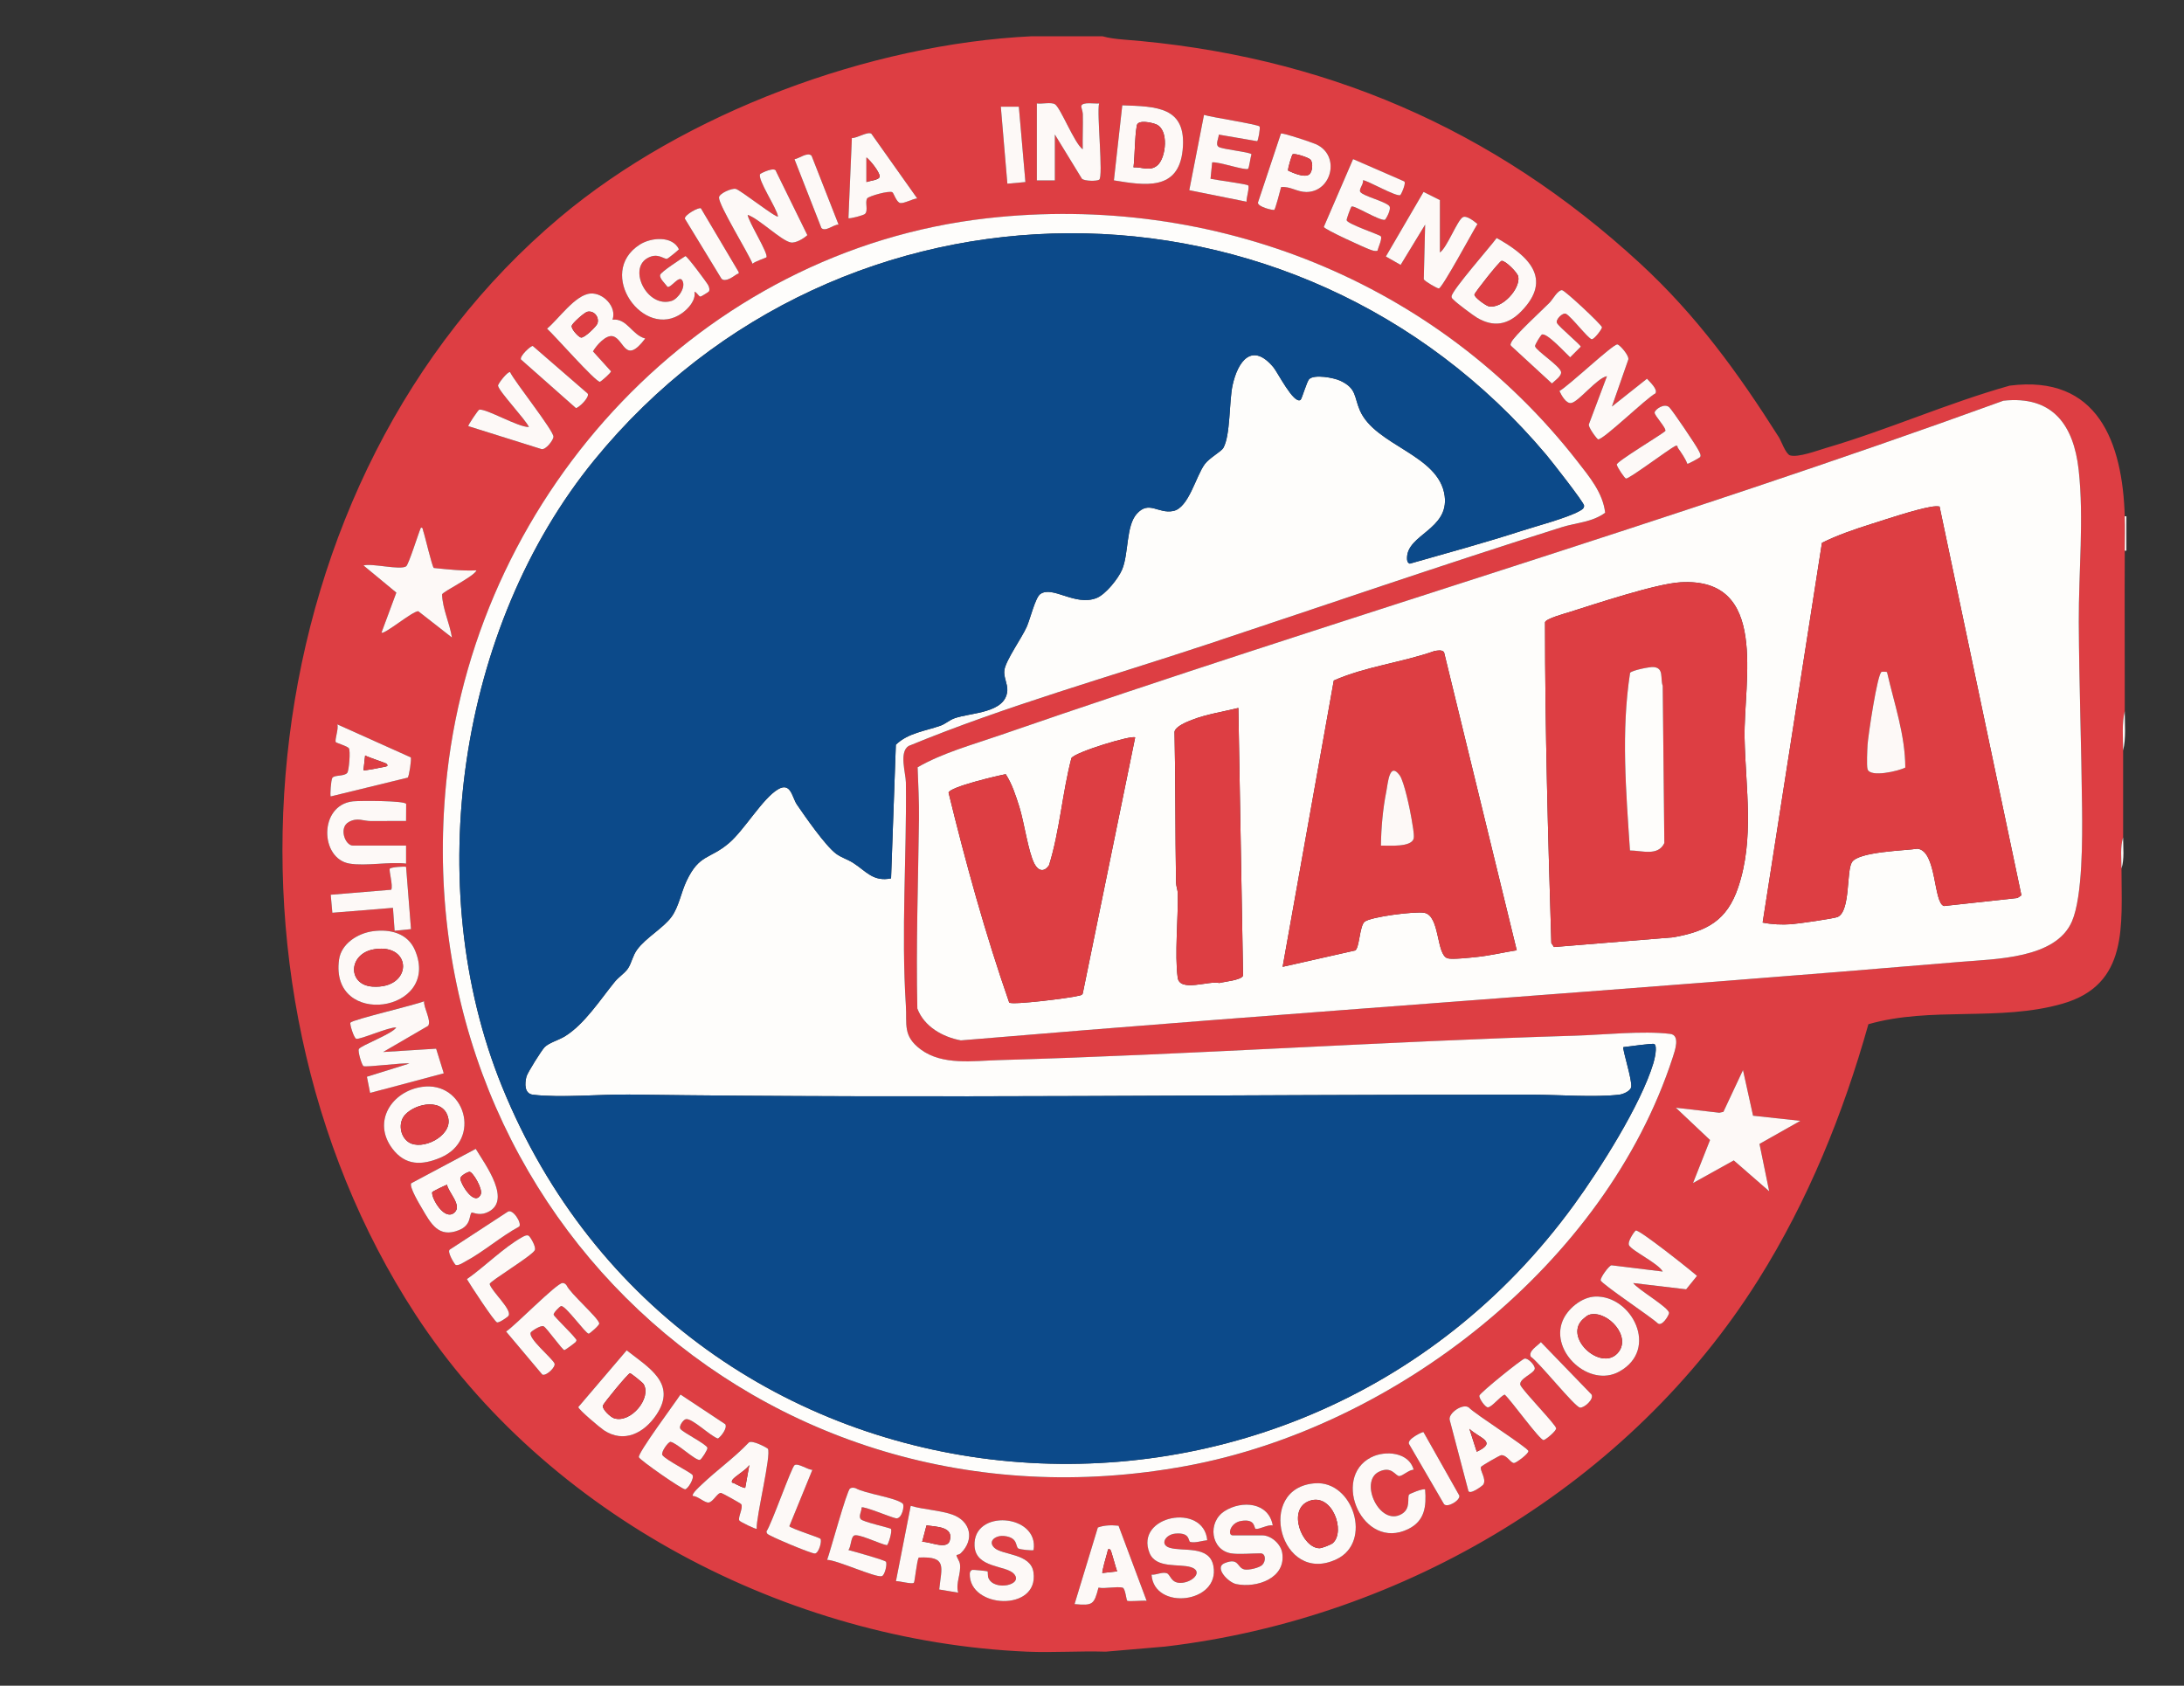 <?xml version="1.0" encoding="UTF-8"?><svg id="Layer_1" xmlns="http://www.w3.org/2000/svg" viewBox="0 0 186.563 144"><rect x="0" y="0" width="186.563" height="144" fill="#333333" stroke="none"/><g id="dTpBVO"><path d="M94.17,3.096c.494.149,1.23.239,1.751.279,17.036,1.307,31.644,7.588,44.156,19.104,4.838,4.453,8.405,9.386,11.884,14.878.19.3.582,1.428.947,1.542.676.211,2.345-.417,3.09-.636,5.273-1.545,10.372-3.83,15.674-5.319,7.544-.964,9.639,4.865,9.831,11.16.03.974.004,1.964,0,2.939-.021,4.557.004,9.129,0,13.716-.258,1.039-.139,2.273-.14,3.359-.002,2.47.003,4.947,0,7.418-.259.795-.139,1.81-.14,2.659-.006,4.842.646,9.913-5.039,11.546-5.395,1.55-11.216.216-16.581,1.753-2.152,7.653-5.154,15.066-9.393,21.818-10.923,17.4-30.205,28.936-50.669,31.345l-5.091.437c-2.231-.071-4.489.096-6.718,0-20.405-.88-41.066-11.641-52.262-28.843-18.662-28.673-14.13-71.426,12.372-93.691,10.64-8.939,26.454-14.804,40.309-15.463h6.018ZM88.571,8.834v6.578h1.54v-3.919l2.311,3.778c.234.211,1.282.215,1.477.08.364-.252-.223-5.699-.008-6.518-.327.051-1.433-.163-1.524.222-.023.097.126.462.131.683.021,1.003-.029,2.013-.008,3.015-.717-.508-1.886-3.549-2.376-3.851-.32-.197-1.139-.002-1.542-.068ZM95.152,15.409c2.643.432,5.519.92,5.873-2.587.377-3.733-2.251-3.719-5.157-3.827l-.716,6.414ZM87.032,9.113h-1.541s.56,6.58.56,6.58l1.541-.14-.56-6.439ZM107.595,10.803c-.158-.184-4.165-.796-4.747-.99l-1.257,6.435,4.895.984c-.04-.281.279-1.244.134-1.395-.113-.118-2.789-.466-3.213-.566l.14-1.4c.5-.084,2.829.717,3.067.551.087-.061.211-1.031.292-1.247-.142-.192-2.496-.418-2.804-.627-.307-.208.003-.735.012-1.048l3.271.561c.097-.018.292-1.163.21-1.258ZM78.354,16.95l-3.921-5.533c-.326-.206-1.225.395-1.663.369l-.293,6.845c.086.086,1.269-.239,1.401-.348.322-.266-.013-1.015.202-1.338.129-.194,1.874-.685,2.148-.525.121.071.343.857.673.921.312.061,1.082-.37,1.454-.393ZM109.435,15.983c.787-.08,1.362.423,2.159.42,2.163-.006,2.933-3.106.843-4.074-.327-.152-2.889-1.01-3.018-.919l-1.961,5.892c-.051.37,1.308.689,1.398.624.082-.059.516-1.671.578-1.943ZM71.633,19.186l-2.304-5.878c-.33-.358-1.062.231-1.462.296l2.297,5.871c.338.368,1.035-.3,1.469-.289ZM119.628,16.661c.052-.038.558-1.106.295-1.178l-4.34-1.891-2.502,5.794c.051.214,3.482,1.776,3.939,1.934.213.074.415.171.648.096.055-.269.428-1.029.281-1.233-.094-.132-2.821-1.034-2.915-1.364-.027-.095.36-1.131.41-1.168.21-.157,2.35,1.213,2.851,1.131.065-.011.617-.947.368-1.199-.397-.402-2.235-.835-2.463-1.188-.152-.235.307-.675.223-.983.148-.139,2.904,1.468,3.204,1.25ZM65.469,21.979c.207-.29-1.537-3.041-1.602-3.625.966.32,2.854,2.191,3.674,2.355.421.084,1.109-.327,1.426-.623l-2.665-5.428c-.056-.488-1.325.146-1.366.21-.276.433,1.452,2.956,1.521,3.622-.138.165-3.201-2.254-3.604-2.355-.331-.082-1.428.385-1.434.739-.012.684,2.499,4.725,2.867,5.66.155-.189,1.145-.503,1.183-.556ZM123.001,17.091l-1.397-.699-3.219,5.517,1.261.72,2.094-3.439-.116,4.666c.049.148,1.169.811,1.293.782.312-.075,2.889-4.866,3.293-5.505-.282-.231-.925-.755-1.249-.582-.468.251-1.349,2.598-1.959,3.017v-4.479ZM59.874,17.797c-.177-.124-1.406.558-1.374.88l3.129,5.134c.328.325.978-.161,1.298-.38.095-.066.244-.005.154-.224l-3.208-5.41ZM137.118,43.803c-.193-1.701-1.343-3.069-2.367-4.382-11.965-15.359-31.039-22.963-50.431-20.772-24.415,2.758-43.389,23.247-46.116,47.375-4.149,36.707,26.7,65.935,63.129,59.21,17.916-3.307,35.824-17.307,41.547-34.869.195-.598.676-1.934-.208-2.041-2.356-.286-5.7.081-8.118.153-16.414.489-32.835,1.621-49.276,2.088-2.118.06-4.775.471-6.63-.916-1.552-1.16-1.16-2.121-1.266-3.772-.407-6.329.079-12.711.003-19.033-.01-.796-.6-2.59.231-3.114,8.338-3.438,17.036-5.863,25.585-8.704,10.072-3.347,20.075-6.792,30.188-9.979,1.277-.403,2.597-.417,3.73-1.24ZM127.849,20.332c-.529.723-3.8,4.446-3.85,4.971-.018.185.09.221.188.326.246.263,1.644,1.312,1.987,1.514,1.398.825,2.622.624,3.759-.529,2.784-2.824.562-4.812-2.084-6.282ZM60.553,24.904c.096-.165.026-.367-.049-.529-.094-.203-1.793-2.487-1.952-2.5-.353.226-2.09,1.342-2.159,1.609-.079.305.447.758.628,1.022.328.077.972-1.004,1.254-.562.362.57-.344,1.585-.906,1.761-2.055.643-3.72-2.669-2.097-3.635.909-.541,1.424.094,1.717.037.066-.013.972-.737,1.006-.818-.565-1.176-2.386-1.007-3.341-.397-3.796,2.423.337,8.213,3.616,5.855.532-.382,1.191-1.108,1.052-1.819.2.025.343.384.508.411.054.009.702-.399.723-.435ZM131.696,28.587c.405-.236,2.063,1.607,2.431,1.937l.907-.907c0-.158-1.857-1.684-2.035-2.031-.143-.278.496-.922.777-.777.443.229,1.884,2.113,2.189,2.168.213.038.903-.894.882-1.021-.04-.23-3.186-3.173-3.419-3.173-.369,0-.789.795-1.046,1.058-.584.599-3.122,2.914-3.298,3.433-.033.097-.095.166-.004.27l3.49,3.212c.249-.245.87-.645.774-1.012-.132-.506-2.113-1.787-2.209-2.156-.042-.161.512-.972.562-1.002ZM52.323,27.307c.38-1.095-.8-2.309-1.873-2.233-1.314.093-2.742,2.2-3.723,3.003.577.497,4.173,4.603,4.527,4.539.064-.012.936-.749.937-.898l-1.538-1.701c.274-.494,1.114-1.454,1.708-1.29.976.27,1.027,2.48,2.757.19-1.16-.316-1.542-1.742-2.796-1.61ZM137.697,34.726l1.396-3.999c.109-.337-.72-1.268-.928-1.304-.358-.062-4.244,3.619-4.952,3.977.16.359.576,1.116,1.019,1.026.652-.133,2.188-2.134,3.041-2.29l-1.533,4.078c-.151.215.696,1.315.775,1.321.466.035,4.132-3.54,4.896-3.926.229-.354-.482-.985-.72-1.256l-2.993,2.374ZM50.204,33.624l-4.688-4.066c-.181-.031-1.134.86-1.015,1.151l4.692,4.148c.193.034,1.198-.908,1.012-1.232ZM40.007,36.404l6.244,1.959c.381.09,1.02-.778,1.028-1.048.016-.534-3.3-4.679-3.709-5.529-.229-.055-1.048,1.015-1.026,1.163.073.493,2.318,2.846,2.638,3.527-.894.038-3.63-1.58-4.244-1.481-.083.013-.99,1.346-.931,1.409ZM78.384,65.544c.051,1.462.136,2.918.117,4.387-.069,5.386-.259,10.815-.139,16.221.577,1.546,2.163,2.437,3.718,2.723,28.435-2.399,56.935-4.3,85.355-6.706,3.061-.259,8.177-.265,9.557-3.459.924-2.138.89-7.21.865-9.62-.054-5.304-.255-10.66-.28-15.955-.02-4.238.452-8.847-.012-13.004-.428-3.836-2.23-6.353-6.427-5.902-28.32,10.288-57.282,18.74-85.754,28.59-2.344.811-4.863,1.496-7,2.725ZM145.235,39.044c.105-.178-.065-.422-.145-.587-.199-.413-2.223-3.412-2.493-3.664-.417-.39-1.205.168-1.252.44-.044.252,1.049,1.355.908,1.594-.472.394-4.169,2.607-4.142,2.857.023.217.666,1.169.785,1.197.245.058,3.654-2.503,4.207-2.781.264-.084.159.061.229.161.29.415.63.889.806,1.362.054.038,1.067-.526,1.099-.579ZM40.706,48.723c-1.225.057-2.431-.081-3.647-.203-.152-.107-.741-2.692-.905-3.156-.047-.134-.016-.321-.205-.28-.206.463-1.039,3.147-1.256,3.294-.515.348-2.896-.281-3.644-.074l2.807,2.32-1.267,3.416c.215.214,2.65-1.84,3.141-1.826l2.875,2.246c-.194-1.242-.797-2.418-.843-3.68.06-.246,2.727-1.523,2.944-2.057ZM35.087,64.697l-6.276-2.819c.144.342-.244,1.336-.125,1.522.038.06.942.329,1.106.505.17.183.019,1.936-.128,2.115-.266.323-1.109.159-1.278.434-.115.188-.206,1.5-.135,1.581l6.58-1.606c.114-.097.34-1.597.256-1.732ZM29.86,73.774c1.393.231,3.369-.171,4.828,0v-1.54h-4.549c-.659,0-1.227-1.532-.339-2.018.737-.403,1.213-.078,1.872-.075,1.005.005,2.012-.016,3.015-.005l.008-1.454c-.081-.3-4.022-.287-4.557-.226-2.918.329-2.818,4.898-.279,5.319ZM34.689,74.053c-.062-.062-1.297.018-1.389.153-.099.144.294,1.454.121,1.8l-5.17.428.139,1.539,5.178-.42.142,1.959,1.4-.141-.42-5.318ZM31.855,79.548c-1.283.174-2.703,1.055-2.893,2.425-.82,5.906,8.728,4.539,6.496-.782-.619-1.476-2.128-1.843-3.603-1.643ZM36.227,85.529c-.747.32-6.1,1.563-6.292,1.828-.082.113.297,1.33.496,1.38.339.085,2.801-1.02,3.417-.967-.347.56-3.007,1.525-3.195,1.843-.107.182.242,1.352.391,1.457.181.128,3.383-.306,3.923-.221l-3.627,1.13.275,1.382,6.293-1.675-.653-2.104-4.526.284,3.849-2.239c.287-.469-.399-1.527-.352-2.099ZM149.751,95.309l-.86-3.899-1.675,3.572-.345.073-3.715-.426,2.92,2.757-1.453,3.676,3.481-1.934,3.027,2.637-.829-4.045,3.489-1.971-4.04-.439ZM36.054,92.845c-2.589.371-4.274,2.967-2.543,5.269,1.109,1.474,2.525,1.453,4.114.78,3.593-1.522,2.081-6.573-1.571-6.049ZM40.288,103.583c.043-.045.591.27,1.219.031,2.393-.908-.107-4.191-.868-5.475l-5.513,2.943c-.19.301.728,1.818.938,2.176.736,1.253,1.396,2.526,3.136,1.828,1.079-.433.852-1.257,1.088-1.504ZM38.907,108.045c.213.126.66-.183.862-.29,1.531-.815,3.033-2.142,4.588-2.974.245-.294-.556-1.561-.985-1.266l-4.916,3.21c-.348.14.388,1.283.452,1.321ZM139.515,109.604l4.521.536.928-1.148c-.581-.514-4.885-3.933-5.227-3.879-.072.011-.753.943-.579,1.269.253.473,2.508,1.547,2.877,2.239l-4.381-.536c-.24.055-.963,1.068-.92,1.289.059.299,4.339,3.147,4.875,3.671.354.302.943-.654.965-.877.044-.445-2.709-2.034-3.059-2.564ZM45.162,105.564c-.175-.101-.431.052-.587.14-1.558.875-3.195,2.524-4.691,3.567.265.463,2.36,3.666,2.583,3.701.189.029.897-.452.974-.571.332-.518-1.471-2.101-1.612-2.717.065-.275,3.58-2.374,3.854-2.88.147-.272-.391-1.163-.52-1.238ZM45.343,113.819c.056-.095.86-.649,1.103-.515.269.147,1.568,1.99,1.762,2.031.061.013.937-.641.97-.691.138-.209.031-.213-.07-.358-.233-.335-1.791-1.842-1.814-1.974-.028-.162.526-.72.639-.74.378-.067,2.093,2.365,2.36,2.363.064,0,.929-.72.899-.884-.092-.493-2.479-2.549-2.785-3.241-.085-.12-.194-.211-.35-.21-.512.005-4.074,3.673-4.825,4.146l3.091,3.675c.306.176,1.199-.658,1.04-.959-.268-.509-2.301-2.159-2.019-2.642ZM136.263,110.759c-1.154.043-2.376,1.05-2.794,2.104-1.044,2.632,2.308,5.72,4.861,4.301,3.438-1.91,1.054-6.521-2.067-6.405ZM131.627,114.651c-.292.325-1.088.76-.864,1.247.721.482,3.762,4.305,4.211,4.349.349.034,1.214-.713.977-1.124l-4.324-4.471ZM53.531,115.351l-4.129,4.844c-.029.185,1.86,1.77,2.174,1.979,1.719,1.143,3.445.253,4.501-1.329,1.786-2.676-.705-4.039-2.547-5.495ZM130.24,116.058c-.247.037-3.805,2.917-3.866,3.159-.057.225.502,1.025.731,1.007.348-.028,1.031-.929,1.425-1.091.495.411,3.019,3.936,3.332,3.887.182-.029,1.107-.787,1.066-1.013-.063-.351-2.728-3.069-3.055-3.685-.147-.553,1.158-.968,1.23-1.392.045-.265-.537-.921-.863-.871ZM61.955,121.662l-3.826-2.534c-.423.66-3.648,4.986-3.554,5.354.06.233,3.722,2.787,3.959,2.745.235-.042.794-.935.623-1.226-.122-.208-2.314-1.296-2.573-1.703-.148-.232.508-1.154.701-1.125.537.081,2.15,1.644,2.508,1.537.141-.042.674-.883.639-1.027-.078-.32-2.12-1.321-2.309-1.623-.148-.237.244-.769.456-.823.525-.135,2.128,1.475,2.755,1.652.287-.201.818-.894.623-1.226ZM126.518,125.299c.051-.086,1.607-.992,1.731-.993.498-.002.8.698,1.096.671.189-.017,1.266-.815,1.214-1.028-.076-.306-4.561-3.147-5.098-3.722-.504-.359-1.736.468-1.628,1.055l1.578,5.993c.025.556,1.237-.356,1.3-.46.299-.489-.353-1.245-.193-1.517ZM121.598,122.339c-.074-.052-1.439.604-1.237,1.015l2.991,5.141c.297.338,1.407-.34,1.307-.735l-3.062-5.421ZM65.595,123.76c-.048-.076-1.429-.828-1.653-.511-1.229,1.293-2.712,2.335-3.995,3.564-.162.155-.895.804-.766.981.422.001.977.567,1.333.559.393-.009.768-.87,1.09-.819.097.015,1.662.879,1.714.962.193.306-.315,1.148-.158,1.4.068.109,1.412.767,1.478.699-.058-.988,1.266-6.348.957-6.836ZM120.761,125.555c-.39-1.501-2.422-1.688-3.647-1.056-3.425,1.765-.68,8.021,3.183,6.122,1.42-.698,1.559-1.934,1.444-3.384-.207-.103-1.336.374-1.377.442-.171.282.183,1.194-.644,1.666-1.872,1.067-3.63-2.776-1.935-3.614,1.121-.554,1.424.395,1.762.365.303-.026.821-.551,1.216-.54ZM69.397,125.559c-.393.007-1.211-.598-1.522-.404-.261.163-1.953,5.011-2.398,5.656-.01.08.023.14.063.205.118.187,3.765,1.715,4.068,1.693.347-.025.624-1.088.474-1.262-.094-.108-2.627-.91-2.654-1.075l1.968-4.814ZM112.338,126.709c-5.157.369-2.973,8.794,1.85,6.481,3.07-1.473,1.409-6.714-1.85-6.481ZM73.598,128.777c.162-.145,2.501.845,2.934.925.512.095.779-1.115.566-1.274-.71-.532-3.131-.806-4.027-1.305-.154-.038-.319-.063-.46.034-.282.195-1.679,5.344-1.954,6.097.825.004,4.156,1.546,4.671,1.391.262-.079.475-1.04.351-1.233-.091-.141-2.786-.891-3.202-.998.237-.298.202-1.144.508-1.248.415-.141,2.224.745,2.77.834.121.003.493-1.225.349-1.393-.089-.103-2.412-.59-2.588-.844-.185-.268.101-.689.082-.985ZM105.156,132.695c.646.107,1.799,0,2.519,0,.462,0,.467.672.149.989-.251.249-1.158.46-1.515.387-.659-.134-.44-1.058-1.712-.535-.896.368.315,1.644,1.01,1.786,1.755.357,4.264-.503,3.924-2.663-.123-.779-.955-1.504-1.717-1.504h-2.519c-.452,0-.235-1.071.735-1.23,1.266-.207,1.057.649,1.24.68.314.053,1.041-.391,1.454-.291-.356-1.995-2.637-2.167-4.106-1.236-1.509.956-1.181,3.331.537,3.616ZM81.714,132.838c.011-.015.232-.03.346-.139,1.214-1.169.871-2.771-.735-3.324-1.065-.367-2.425-.415-3.529-.739l-1.261,6.438c.3-.026,1.371.287,1.533.133.079-.076.242-1.857.412-2.152,2.479-.125,1.939.829,1.752,2.729l1.621.27c-.238-.823.265-1.609.149-2.456-.034-.251-.347-.675-.287-.759ZM103.127,131.574c-.305-3.252-6.215-2.105-4.933,1.085.549,1.366,2.531.898,3.541,1.218,1.103.349.125,1.349-.921,1.34-.801-.006-.834-.718-1.14-.823-.402-.139-.891.159-1.306.121.205,3.105,5.878,2.453,5.285-.738-.335-1.806-2.617-1.202-3.752-1.565-.859-.275-.329-1.13.496-1.203,1.324-.117,1.069.659,1.282.713.426.108,1.013-.11,1.448-.148ZM88.292,132.416c.494-3.088-5.213-3.563-5.044-.356.101,1.916,2.683,1.632,3.365,2.383.865.952-1.696,1.509-2.177.354-.067-.16-.041-.531-.068-.558-.047-.046-1.244-.152-1.307-.135-.146.04-.216.178-.22.325-.077,3.001,5.927,3.28,5.443-.116-.234-1.642-2.684-1.447-3.354-2.105-.584-.573.147-1.074.845-.998,1.232.135.938.896,1.216,1.068.158.098,1.237.201,1.302.136ZM95.55,130.335c-.591-.058-1.207-.053-1.769.152l-1.99,6.546c1.558.136,1.664.047,2.044-1.407.588.111,1.539-.123,2.062.002.23.055.318,1.053.386,1.112.118.102,1.369-.043,1.666.014l-2.399-6.418Z" style="fill:#dd3e43;"/><path d="M181.642,47.042h-.14c.004-.975.03-1.965,0-2.939h.14v2.939Z" style="fill:#fdf9f7;"/><path d="M78.384,65.544c2.138-1.23,4.656-1.914,7-2.725,28.472-9.85,57.434-18.301,85.754-28.59,4.197-.45,6,2.066,6.427,5.902.463,4.158-.008,8.766.012,13.004.025,5.295.226,10.651.28,15.955.025,2.41.059,7.482-.865,9.62-1.38,3.193-6.497,3.2-9.557,3.459-28.42,2.406-56.92,4.306-85.355,6.706-1.555-.286-3.141-1.177-3.718-2.723-.12-5.406.07-10.835.139-16.221.019-1.47-.066-2.925-.117-4.387ZM165.682,43.269c-.243-.032-.489-.014-.731.028-1.387.242-3.694,1.02-5.109,1.468-1.432.453-2.859.938-4.205,1.604l-5.066,32.442c.79.16,1.638.196,2.448.139.533-.038,3.702-.483,3.987-.631,1.082-.561.703-3.94,1.2-4.679.604-.898,4.533-.97,5.593-1.139,1.662.194,1.342,4.635,2.26,4.896l6.276-.685.339-.23-6.992-33.213ZM143.546,49.743c-2.092.123-7.252,1.843-9.488,2.547-.407.128-1.971.549-2.077.862-.004,9.137.259,18.275.538,27.408l.227.34,10.197-.831c2.868-.515,4.577-1.426,5.535-4.262,1.402-4.148.637-8.476.549-12.735-.101-4.889,2.121-13.775-5.481-13.329ZM129.564,81.178l-6.21-25.462c-.174-.234-.563-.14-.809-.104-2.828.996-5.854,1.311-8.609,2.519l-4.37,24.459,6.195-1.397c.37-.198.373-2.089.804-2.449.525-.439,4.362-.909,5.103-.769,1.357.257,1.005,3.589,1.989,3.888.384.117,1.977-.061,2.492-.114,1.141-.117,2.284-.397,3.415-.572ZM105.785,60.478c-1.283.317-2.726.535-3.955,1.013-.431.167-1.411.555-1.5,1.019.096,4.291.053,8.587.131,12.879.006.331.146.637.152.968.033,2.136-.277,5.158-.012,7.15.17,1.28,2.657.244,3.557.465.408-.109,1.897-.243,2.028-.631l-.402-22.863ZM96.968,62.998c-.24-.235-5.109,1.241-5.444,1.762-.786,3.009-.992,6.194-1.91,9.146-.415.633-.929.51-1.256-.129-.539-1.056-.868-3.548-1.289-4.869-.305-.956-.608-1.923-1.156-2.773-.716.134-4.746,1.077-4.884,1.572,1.474,6.052,3.138,12.064,5.183,17.943.337.216,5.192-.393,5.895-.581.147-.039.32-.036.385-.202l4.477-21.869Z" style="fill:#fefdfb;"/><path d="M137.118,43.803c-1.133.823-2.453.838-3.73,1.24-10.113,3.187-20.116,6.632-30.188,9.979-8.549,2.841-17.246,5.266-25.585,8.704-.831.524-.241,2.318-.231,3.114.076,6.322-.41,12.704-.003,19.033.106,1.652-.285,2.612,1.266,3.772,1.855,1.387,4.512.976,6.63.916,16.441-.467,32.862-1.599,49.276-2.088,2.418-.072,5.763-.439,8.118-.153.885.107.403,1.443.208,2.041-5.723,17.563-23.63,31.562-41.547,34.869-36.429,6.725-67.277-22.503-63.129-59.21,2.727-24.128,21.7-44.617,46.116-47.375,19.392-2.191,38.466,5.413,50.431,20.772,1.023,1.314,2.174,2.681,2.367,4.382ZM111.839,32.383c.445-.423,2.097-.121,2.656.142,1.405.66,1.163,1.364,1.668,2.53,1.314,3.036,6.78,3.774,7.244,7.31.377,2.871-3.219,3.287-3.215,5.312,0,.207.016.383.236.475,3.17-.907,6.365-1.772,9.502-2.787,1.298-.42,3.932-1.112,5.003-1.714.183-.103.387-.208.384-.455-.003-.272-2.808-3.843-3.224-4.337-21.325-25.347-60.298-25.28-81.307.42-11.679,14.286-14.845,36.446-7.907,53.525,15.638,38.492,67.395,43.351,91.571,10.126,2.227-3.06,5.712-8.546,6.786-12.109.096-.32.369-1.448.08-1.634-.136-.088-2.254.231-2.641.264-.116.13.774,2.832.666,3.412-.065.348-.688.611-1.012.649-2.09.248-5.212.005-7.427.003-25.63-.025-51.452.338-77.104-.012-2.516-.034-5.893.297-8.271.014-.742-.088-.712-.945-.555-1.552.086-.33,1.292-2.246,1.549-2.509.364-.373,1.225-.614,1.732-.927,1.683-1.038,3.023-3.142,4.278-4.679.307-.376.866-.741,1.116-1.124.308-.471.398-1.086.776-1.603.749-1.023,2.234-1.837,2.939-2.8.618-.844.822-2.094,1.28-3.059,1.106-2.332,1.965-1.828,3.621-3.237,1.337-1.138,2.879-3.829,4.209-4.607,1.089-.637,1.191.71,1.603,1.311.712,1.038,2.434,3.524,3.353,4.204.438.324.996.485,1.458.781,1.087.696,1.698,1.635,3.231,1.319l.409-11.417c1.041-1.012,2.522-1.165,3.827-1.631.409-.146.728-.463,1.189-.63,1.365-.495,4.368-.407,4.505-2.364.04-.571-.346-1.171-.248-1.766.144-.868,1.483-2.722,1.913-3.696.287-.651.727-2.476,1.143-2.776,1.058-.766,2.964,1.055,4.811.333.777-.304,1.863-1.661,2.187-2.432.576-1.37.323-3.725,1.254-4.764,1.054-1.175,1.822.025,3.119-.241,1.332-.274,1.927-2.995,2.7-4.016.395-.522,1.406-1.07,1.573-1.366.62-1.094.485-3.97.792-5.366.455-2.072,1.676-3.701,3.492-1.523.361.433,1.736,3.179,2.314,2.781.113-.078.532-1.578.742-1.777Z" style="fill:#fefdfb;"/><path d="M36.227,85.529c-.047.572.639,1.63.352,2.099l-3.849,2.239,4.526-.284.653,2.104-6.293,1.675-.275-1.382,3.627-1.13c-.54-.086-3.742.349-3.923.221-.148-.105-.498-1.275-.391-1.457.188-.318,2.848-1.284,3.195-1.843-.616-.053-3.079,1.052-3.417.967-.199-.05-.578-1.267-.496-1.38.192-.265,5.545-1.508,6.292-1.828Z" style="fill:#fdf9f7;"/><path d="M40.706,48.723c-.216.534-2.884,1.811-2.944,2.057.046,1.261.649,2.438.843,3.68l-2.875-2.246c-.491-.015-2.926,2.04-3.141,1.826l1.267-3.416-2.807-2.32c.748-.207,3.13.422,3.644.074.217-.146,1.05-2.83,1.256-3.294.188-.041.157.146.205.28.163.464.753,3.049.905,3.156,1.216.122,2.422.26,3.647.203Z" style="fill:#fdf9f7;"/><path d="M40.288,103.583c-.236.246-.009,1.071-1.088,1.504-1.74.698-2.4-.575-3.136-1.828-.21-.358-1.128-1.875-.938-2.176l5.513-2.943c.761,1.284,3.261,4.567.868,5.475-.628.238-1.176-.076-1.219-.031ZM40.103,100.103c-.185.017-.801.354-.779.586.047.507,1.217,2.394,1.737,1.354.223-.445-.687-1.965-.958-1.941ZM38.185,101.205c-.179.064-1.257.573-1.268.643-.083.498,1.083,2.55,1.936,1.702.612-.608-.562-1.707-.668-2.345Z" style="fill:#fdf9f7;"/><path d="M88.571,8.834c.403.066,1.222-.129,1.542.068.49.302,1.659,3.343,2.376,3.851-.02-1.002.03-2.012.008-3.015-.005-.221-.153-.586-.131-.683.091-.385,1.197-.171,1.524-.222-.215.819.372,6.266.008,6.518-.195.135-1.243.131-1.477-.08l-2.311-3.778v3.919h-1.54v-6.578Z" style="fill:#fdf9f7;"/><path d="M65.469,21.979c-.038.053-1.028.367-1.183.556-.369-.935-2.879-4.976-2.867-5.66.006-.354,1.103-.821,1.434-.739.403.1,3.466,2.52,3.604,2.355-.068-.665-1.797-3.189-1.521-3.622.041-.064,1.311-.698,1.366-.21l2.665,5.428c-.317.296-1.004.707-1.426.623-.82-.164-2.708-2.035-3.674-2.355.064.584,1.808,3.335,1.602,3.625Z" style="fill:#fdf9f7;"/><path d="M60.553,24.904c-.021.036-.67.444-.723.435-.164-.027-.307-.386-.508-.411.139.711-.52,1.437-1.052,1.819-3.279,2.358-7.411-3.432-3.616-5.855.955-.609,2.776-.779,3.341.397-.034.081-.939.805-1.006.818-.293.057-.808-.578-1.717-.037-1.623.966.041,4.278,2.097,3.635.562-.176,1.268-1.192.906-1.761-.281-.443-.926.639-1.254.562-.181-.264-.707-.717-.628-1.022.069-.266,1.806-1.382,2.159-1.609.158.013,1.857,2.296,1.952,2.5.075.162.145.364.049.529Z" style="fill:#fdf9f7;"/><path d="M123.001,17.091v4.479c.61-.419,1.491-2.767,1.959-3.017.324-.174.967.351,1.249.582-.403.639-2.981,5.43-3.293,5.505-.124.03-1.244-.634-1.293-.782l.116-4.666-2.094,3.439-1.261-.72,3.219-5.517,1.397.699Z" style="fill:#fdf9f7;"/><path d="M139.515,109.604c.35.53,3.103,2.119,3.059,2.564-.022.224-.611,1.18-.965.877-.536-.524-4.817-3.372-4.875-3.671-.043-.221.68-1.234.92-1.289l4.381.536c-.369-.692-2.623-1.766-2.877-2.239-.174-.326.507-1.257.579-1.269.342-.055,4.646,3.364,5.227,3.879l-.928,1.148-4.521-.536Z" style="fill:#fdf9f7;"/><path d="M137.697,34.726l2.993-2.374c.238.272.949.903.72,1.256-.763.386-4.43,3.961-4.896,3.926-.079-.006-.925-1.106-.775-1.321l1.533-4.078c-.853.156-2.388,2.157-3.041,2.29-.443.09-.859-.667-1.019-1.026.708-.358,4.594-4.039,4.952-3.977.208.036,1.036.967.928,1.304l-1.396,3.999Z" style="fill:#fdf9f7;"/><path d="M81.714,132.838c-.06.084.253.508.287.759.116.847-.387,1.634-.149,2.456l-1.621-.27c.187-1.9.727-2.854-1.752-2.729-.169.295-.332,2.076-.412,2.152-.162.154-1.233-.159-1.533-.133l1.261-6.438c1.104.324,2.465.373,3.529.739,1.606.553,1.949,2.155.735,3.324-.113.109-.335.124-.346.139ZM78.774,131.715c.594-.06,2.108.716,2.353-.098.366-1.216-1.165-1.188-1.981-1.311l-.372,1.409Z" style="fill:#fdf9f7;"/><path d="M52.323,27.307c1.254-.132,1.636,1.294,2.796,1.61-1.73,2.29-1.781.08-2.757-.19-.594-.164-1.434.796-1.708,1.29l1.538,1.701c0,.149-.873.887-.937.898-.354.064-3.951-4.042-4.527-4.539.98-.803,2.409-2.911,3.723-3.003,1.073-.076,2.253,1.138,1.873,2.233ZM50.187,26.629c-.264.052-1.291.979-1.348,1.197-.071.271.567.95.783,1.007.285.075,1.347-.971,1.417-1.205.167-.558-.298-1.108-.852-.999Z" style="fill:#fdf9f7;"/><path d="M53.531,115.351c1.842,1.456,4.333,2.819,2.547,5.495-1.056,1.582-2.782,2.472-4.501,1.329-.315-.209-2.203-1.793-2.174-1.979l4.129-4.844ZM53.812,117.31c-.177.03-2.266,2.579-2.308,2.753-.081.332.657.997.951,1.092,1.44.463,3.248-1.764,2.512-2.932-.069-.109-1.069-.928-1.155-.914Z" style="fill:#fdf9f7;"/><path d="M127.849,20.332c2.646,1.469,4.868,3.457,2.084,6.282-1.137,1.153-2.361,1.354-3.759.529-.343-.202-1.741-1.251-1.987-1.514-.099-.105-.206-.141-.188-.326.05-.525,3.321-4.247,3.85-4.971ZM128.269,22.285c-.182.03-2.285,2.692-2.318,2.874-.042.229.974.95,1.209,1.003,1.144.257,2.724-1.497,2.537-2.529-.064-.352-1.125-1.397-1.428-1.348Z" style="fill:#fdf9f7;"/><path d="M95.152,15.409l.716-6.414c2.906.108,5.534.094,5.157,3.827-.355,3.507-3.23,3.019-5.873,2.587ZM98.885,14.109c.717-.637.993-3.037-.132-3.49-.391-.157-1.553-.416-1.644.105-.19,1.092-.152,2.445-.281,3.569.732-.042,1.422.38,2.057-.184Z" style="fill:#fdf9f7;"/><path d="M136.263,110.759c3.122-.115,5.505,4.495,2.067,6.405-2.553,1.419-5.905-1.669-4.861-4.301.418-1.054,1.64-2.061,2.794-2.104ZM135.836,112.291c-.221.05-.357.182-.523.317-1.894,1.547,1.397,4.575,2.857,2.997,1.276-1.378-.825-3.656-2.334-3.314Z" style="fill:#fdf9f7;"/><path d="M36.054,92.845c3.652-.524,5.164,4.528,1.571,6.049-1.59.673-3.006.694-4.114-.78-1.731-2.302-.046-4.898,2.543-5.269ZM34.598,95.236c-.596.654-.438,1.836.299,2.33,1.15.77,3.684-.508,3.404-1.994-.34-1.799-2.766-1.364-3.703-.336Z" style="fill:#fdf9f7;"/><path d="M112.338,126.709c3.259-.233,4.92,5.008,1.85,6.481-4.823,2.314-7.007-6.112-1.85-6.481ZM113.861,131.812c1.097-.996-.049-4.287-1.994-3.602-1.974.696-.626,4.043.847,4.046.211,0,.992-.303,1.147-.444Z" style="fill:#fdf9f7;"/><path d="M31.855,79.548c1.475-.2,2.983.167,3.603,1.643,2.233,5.321-7.315,6.688-6.496.782.19-1.37,1.61-2.252,2.893-2.425ZM31.992,81.086c-2.265.354-2.331,3.047-.179,3.193,3.457.235,3.455-3.706.179-3.193Z" style="fill:#fdf9f7;"/><path d="M73.598,128.777c.02.296-.267.718-.082.985.176.255,2.499.741,2.588.844.144.168-.229,1.396-.349,1.393-.546-.089-2.355-.975-2.77-.834-.307.104-.271.95-.508,1.248.416.107,3.111.857,3.202.998.125.192-.089,1.154-.351,1.233-.515.155-3.846-1.386-4.671-1.391.274-.753,1.672-5.902,1.954-6.097.141-.097.306-.073.46-.034.896.499,3.317.773,4.027,1.305.213.159-.054,1.369-.566,1.274-.433-.08-2.772-1.07-2.934-.925Z" style="fill:#fdf9f7;"/><path d="M107.595,10.803c.082.095-.113,1.24-.21,1.258l-3.271-.561c-.008.313-.318.84-.012,1.048.308.209,2.662.436,2.804.627-.081.217-.204,1.186-.292,1.247-.238.167-2.568-.635-3.067-.551l-.14,1.4c.424.1,3.1.448,3.213.566.144.151-.175,1.114-.134,1.395l-4.895-.984,1.257-6.435c.583.194,4.59.806,4.747.99Z" style="fill:#fdf9f7;"/><path d="M105.156,132.695c-1.718-.285-2.046-2.66-.537-3.616,1.47-.931,3.751-.759,4.106,1.236-.414-.1-1.14.344-1.454.291-.183-.031.026-.887-1.24-.68-.97.159-1.187,1.23-.735,1.23h2.519c.762,0,1.594.725,1.717,1.504.34,2.16-2.169,3.02-3.924,2.663-.696-.141-1.906-1.417-1.01-1.786,1.272-.523,1.052.401,1.712.535.357.073,1.264-.138,1.515-.387.319-.317.314-.989-.149-.989-.72,0-1.874.107-2.519,0Z" style="fill:#fdf9f7;"/><path d="M61.955,121.662c.196.332-.336,1.025-.623,1.226-.627-.177-2.229-1.787-2.755-1.652-.212.055-.605.587-.456.823.19.302,2.231,1.303,2.309,1.623.035.145-.498.985-.639,1.027-.358.108-1.971-1.456-2.508-1.537-.193-.029-.849.893-.701,1.125.259.406,2.451,1.495,2.573,1.703.171.291-.388,1.184-.623,1.226-.237.042-3.899-2.511-3.959-2.745-.094-.369,3.131-4.694,3.554-5.354l3.826,2.534Z" style="fill:#fdf9f7;"/><path d="M131.696,28.587c-.051.03-.605.841-.562,1.002.096.369,2.077,1.65,2.209,2.156.096.366-.525.767-.774,1.012l-3.49-3.212c-.091-.104-.029-.173.004-.27.176-.519,2.714-2.834,3.298-3.433.257-.263.677-1.058,1.046-1.058.234,0,3.38,2.943,3.419,3.173.022.127-.669,1.059-.882,1.021-.305-.055-1.746-1.939-2.189-2.168-.281-.145-.92.499-.777.777.178.347,2.035,1.872,2.035,2.031l-.907.907c-.369-.33-2.026-2.173-2.431-1.937Z" style="fill:#fdf9f7;"/><path d="M119.628,16.661c-.301.218-3.057-1.388-3.204-1.25.085.308-.374.747-.223.983.228.354,2.066.786,2.463,1.188.249.252-.303,1.189-.368,1.199-.501.082-2.641-1.288-2.851-1.131-.05.037-.437,1.073-.41,1.168.095.33,2.821,1.233,2.915,1.364.147.204-.226.964-.281,1.233-.232.075-.435-.022-.648-.096-.458-.159-3.888-1.72-3.939-1.934l2.502-5.794,4.34,1.891c.263.072-.243,1.14-.295,1.178Z" style="fill:#fdf9f7;"/><path d="M88.292,132.416c-.065.064-1.144-.039-1.302-.136-.278-.172.016-.933-1.216-1.068-.697-.076-1.428.425-.845.998.67.658,3.12.463,3.354,2.105.484,3.396-5.52,3.116-5.443.116.004-.148.073-.286.22-.325.063-.017,1.26.089,1.307.135.027.026,0,.397.068.558.481,1.154,3.042.598,2.177-.354-.682-.751-3.265-.467-3.365-2.383-.168-3.207,5.538-2.732,5.044.356Z" style="fill:#fdf9f7;"/><path d="M45.343,113.819c-.282.483,1.752,2.133,2.019,2.642.159.302-.734,1.135-1.04.959l-3.091-3.675c.751-.473,4.313-4.141,4.825-4.146.157-.001.265.09.35.21.306.692,2.694,2.748,2.785,3.241.031.164-.835.884-.899.884-.267.001-1.982-2.43-2.36-2.363-.113.02-.667.578-.639.74.023.132,1.581,1.64,1.814,1.974.101.145.209.149.07.358-.033.05-.909.704-.97.691-.194-.041-1.494-1.884-1.762-2.031-.243-.133-1.047.42-1.103.515Z" style="fill:#fdf9f7;"/><path d="M103.127,131.574c-.434.038-1.021.255-1.448.148-.213-.054.042-.83-1.282-.713-.826.073-1.356.928-.496,1.203,1.135.363,3.416-.241,3.752,1.565.593,3.191-5.08,3.843-5.285.738.415.038.904-.26,1.306-.121.306.105.339.817,1.14.823,1.046.008,2.025-.991.921-1.34-1.009-.32-2.991.148-3.541-1.218-1.283-3.19,4.628-4.337,4.933-1.085Z" style="fill:#fdf9f7;"/><path d="M29.86,73.774c-2.538-.421-2.638-4.99.279-5.319.536-.06,4.476-.074,4.557.226l-.008,1.454c-1.003-.011-2.011.01-3.015.005-.659-.003-1.136-.328-1.872.075-.888.486-.32,2.018.339,2.018h4.549v1.54c-1.46-.171-3.436.231-4.828,0Z" style="fill:#fdf9f7;"/><path d="M95.55,130.335l2.399,6.418c-.297-.056-1.548.088-1.666-.014-.068-.059-.156-1.057-.386-1.112-.523-.125-1.474.109-2.062-.002-.38,1.455-.486,1.544-2.044,1.407l1.99-6.546c.562-.206,1.178-.211,1.769-.152ZM94.868,132.415c-.228-.249-.237.06-.281.206-.07.23-.48,1.689-.417,1.753l1.258-.14c-.104-.252-.496-1.749-.561-1.819Z" style="fill:#fdf9f7;"/><path d="M65.595,123.76c.309.488-1.015,5.848-.957,6.836-.066.068-1.411-.59-1.478-.699-.157-.252.351-1.094.158-1.4-.052-.083-1.617-.946-1.714-.962-.322-.051-.696.81-1.09.819-.357.008-.911-.558-1.333-.559-.129-.177.603-.826.766-.981,1.283-1.229,2.766-2.271,3.995-3.564.224-.317,1.605.435,1.653.511ZM63.657,127.097l.353-1.956c-.222.422-1.344,1.016-1.47,1.329-.096.238.093.188.177.238.147.087.858.447.939.389Z" style="fill:#fdf9f7;"/><path d="M126.518,125.299c-.16.272.492,1.028.193,1.517-.064.104-1.275,1.016-1.3.46l-1.578-5.993c-.109-.586,1.124-1.414,1.628-1.055.537.575,5.023,3.416,5.098,3.722.053.213-1.024,1.011-1.214,1.028-.296.027-.597-.674-1.096-.671-.124,0-1.68.907-1.731.993ZM125.521,122.058l.628,1.956c1.812-.861.226-1.142-.628-1.956Z" style="fill:#fdf9f7;"/><path d="M35.087,64.697c.084.134-.142,1.634-.256,1.732l-6.58,1.606c-.071-.081.02-1.393.135-1.581.169-.275,1.012-.111,1.278-.434.147-.179.297-1.933.128-2.115-.164-.177-1.067-.445-1.106-.505-.119-.187.269-1.18.125-1.522l6.276,2.819ZM33.008,65.238c-.069-.068-1.561-.546-1.818-.702l-.141,1.259c.062.063,1.523-.229,1.75-.282.165-.038.445-.043.208-.276Z" style="fill:#fdf9f7;"/><path d="M78.354,16.95c-.372.023-1.142.454-1.454.393-.33-.065-.552-.851-.673-.921-.274-.16-2.018.331-2.148.525-.215.322.12,1.071-.202,1.338-.132.109-1.316.434-1.401.348l.293-6.845c.439.026,1.337-.575,1.663-.369l3.921,5.533ZM74.016,13.452v2.099c.26-.113,1.141-.168,1.127-.491-.016-.381-.784-1.338-1.127-1.608Z" style="fill:#fdf9f7;"/><path d="M120.761,125.555c-.395-.01-.913.514-1.216.54-.338.029-.641-.92-1.762-.365-1.695.838.063,4.681,1.935,3.614.828-.472.473-1.383.644-1.666.041-.068,1.17-.544,1.377-.442.115,1.451-.024,2.686-1.444,3.384-3.863,1.899-6.607-4.357-3.183-6.122,1.225-.632,3.257-.445,3.647,1.056Z" style="fill:#fdf9f7;"/><path d="M109.435,15.983c-.062.272-.496,1.883-.578,1.943-.09.065-1.449-.254-1.398-.624l1.961-5.892c.129-.091,2.691.767,3.018.919,2.09.968,1.32,4.068-.843,4.074-.797.002-1.372-.5-2.159-.42ZM110.418,13.185c-.059.042-.454,1.283-.377,1.392.431.203,1.335.602,1.764.346.306-.182.382-.974.15-1.274-.146-.189-1.368-.585-1.538-.464Z" style="fill:#fdf9f7;"/><path d="M40.007,36.404c-.059-.063.848-1.395.931-1.409.614-.099,3.35,1.52,4.244,1.481-.32-.681-2.565-3.034-2.638-3.527-.022-.147.797-1.218,1.026-1.163.409.849,3.725,4.994,3.709,5.529-.008.27-.647,1.138-1.028,1.048l-6.244-1.959Z" style="fill:#fdf9f7;"/><path d="M34.689,74.053l.42,5.318-1.4.141-.142-1.959-5.178.42-.139-1.539,5.17-.428c.173-.346-.219-1.655-.121-1.8.093-.135,1.327-.215,1.389-.153Z" style="fill:#fdf9f7;"/><path d="M130.24,116.058c.325-.049.908.606.863.871-.072.424-1.377.839-1.23,1.392.326.616,2.992,3.334,3.055,3.685.04.226-.885.984-1.066,1.013-.313.049-2.837-3.476-3.332-3.887-.394.162-1.077,1.063-1.425,1.091-.229.018-.788-.782-.731-1.007.061-.243,3.619-3.122,3.866-3.159Z" style="fill:#fdf9f7;"/><path d="M145.235,39.044c-.032.054-1.045.617-1.099.579-.176-.474-.516-.948-.806-1.362-.069-.099.035-.244-.229-.161-.553.278-3.961,2.839-4.207,2.781-.119-.028-.762-.98-.785-1.197-.026-.25,3.67-2.464,4.142-2.857.141-.239-.952-1.342-.908-1.594.048-.272.835-.83,1.252-.44.269.252,2.294,3.251,2.493,3.664.08.165.25.409.145.587Z" style="fill:#fdf9f7;"/><path d="M69.397,125.559l-1.968,4.814c.027.165,2.56.967,2.654,1.075.15.174-.127,1.237-.474,1.262-.303.022-3.95-1.506-4.068-1.693-.041-.064-.073-.125-.063-.205.445-.646,2.138-5.494,2.398-5.656.311-.194,1.129.411,1.522.404Z" style="fill:#fdf9f7;"/><path d="M45.162,105.564c.129.075.668.966.52,1.238-.274.506-3.789,2.606-3.854,2.88.142.616,1.944,2.2,1.612,2.717-.077.12-.786.6-.974.571-.223-.034-2.318-3.238-2.583-3.701,1.496-1.043,3.133-2.692,4.691-3.567.157-.088.412-.241.587-.14Z" style="fill:#fdf9f7;"/><polygon points="87.032 9.113 87.593 15.552 86.052 15.693 85.492 9.113 87.032 9.113" style="fill:#fdf9f7;"/><path d="M71.633,19.186c-.434-.011-1.131.657-1.469.289l-2.297-5.871c.4-.065,1.131-.655,1.462-.296l2.304,5.878Z" style="fill:#fdf9f7;"/><path d="M38.907,108.045c-.064-.038-.799-1.181-.452-1.321l4.916-3.21c.429-.294,1.23.972.985,1.266-1.555.832-3.057,2.16-4.588,2.974-.201.107-.648.416-.862.29Z" style="fill:#fdf9f7;"/><path d="M50.204,33.624c.186.324-.819,1.267-1.012,1.232l-4.692-4.148c-.119-.291.834-1.182,1.015-1.151l4.688,4.066Z" style="fill:#fdf9f7;"/><path d="M59.874,17.797l3.208,5.41c.089.219-.059.158-.154.224-.319.22-.969.705-1.298.38l-3.129-5.134c-.032-.322,1.197-1.004,1.374-.88Z" style="fill:#fdf9f7;"/><path d="M131.627,114.651l4.324,4.471c.237.411-.628,1.158-.977,1.124-.449-.044-3.489-3.867-4.211-4.349-.225-.487.572-.921.864-1.247Z" style="fill:#fdf9f7;"/><path d="M121.598,122.339l3.062,5.421c.1.395-1.011,1.073-1.307.735l-2.991-5.141c-.202-.411,1.163-1.066,1.237-1.015Z" style="fill:#fdf9f7;"/><path d="M181.362,64.117c0-1.086-.118-2.32.14-3.359,0,1.086.118,2.319-.14,3.359Z" style="fill:#fdf9f7;"/><path d="M181.222,74.193c.001-.849-.119-1.864.14-2.659-.001.849.119,1.865-.14,2.659Z" style="fill:#fdf9f7;"/><polygon points="149.751 95.309 153.79 95.748 150.301 97.719 151.13 101.765 148.103 99.128 144.622 101.062 146.075 97.386 143.155 94.628 146.87 95.055 147.216 94.981 148.891 91.409 149.751 95.309" style="fill:#fdf9f7;"/><path d="M165.682,43.269l6.992,33.213-.339.23-6.276.685c-.918-.261-.598-4.703-2.26-4.896-1.06.169-4.989.241-5.593,1.139-.497.739-.118,4.118-1.2,4.679-.286.148-3.454.593-3.987.631-.81.057-1.658.021-2.448-.139l5.066-32.442c1.346-.666,2.773-1.151,4.205-1.604,1.415-.448,3.723-1.227,5.109-1.468.242-.042.487-.06.731-.028ZM161.195,57.413c-.044-.036-.376-.042-.461-.021-.358.091-1.16,5.505-1.204,6.236-.025.419-.086,1.76-.003,2.068.204.761,2.694.158,3.229-.126-.007-2.808-.947-5.462-1.561-8.158Z" style="fill:#dd3e43;"/><path d="M143.546,49.743c7.602-.446,5.38,8.44,5.481,13.329.088,4.259.853,8.588-.549,12.735-.958,2.835-2.667,3.747-5.535,4.262l-10.197.831-.227-.34c-.279-9.133-.542-18.271-.538-27.408.106-.313,1.67-.733,2.077-.862,2.236-.704,7.397-2.425,9.488-2.547ZM139.236,72.653c1.001-.003,2.388.518,2.935-.632l-.138-13.431c-.227-.651.129-1.527-.782-1.608-.321-.029-1.851.281-2.007.496-.773,5-.345,10.136-.009,15.175Z" style="fill:#dd3e43;"/><path d="M129.564,81.178c-1.132.175-2.275.455-3.415.572-.515.053-2.108.23-2.492.114-.984-.299-.632-3.631-1.989-3.888-.741-.14-4.578.33-5.103.769-.431.36-.435,2.251-.804,2.449l-6.195,1.397,4.37-24.459c2.755-1.208,5.781-1.523,8.609-2.519.246-.036.635-.129.809.104l6.21,25.462ZM117.961,72.235c.644-.012,2.654.177,2.803-.633.06-.325-.121-1.243-.184-1.636-.123-.77-.633-3.212-1.019-3.739-.876-1.195-.999.677-1.136,1.363-.302,1.523-.441,3.091-.465,4.645Z" style="fill:#dd3e43;"/><path d="M96.968,62.998l-4.477,21.869c-.065.167-.238.163-.385.202-.703.188-5.558.797-5.895.581-2.045-5.879-3.709-11.892-5.183-17.943.138-.495,4.168-1.437,4.884-1.572.548.85.851,1.816,1.156,2.773.421,1.321.75,3.813,1.289,4.869.327.64.841.763,1.256.129.918-2.952,1.123-6.137,1.91-9.146.335-.521,5.205-1.997,5.444-1.762Z" style="fill:#dd3e43;"/><path d="M105.785,60.478l.402,22.863c-.131.388-1.62.521-2.028.631-.9-.222-3.387.815-3.557-.465-.265-1.992.045-5.014.012-7.15-.005-.331-.145-.637-.152-.968-.078-4.291-.035-8.587-.131-12.879.089-.464,1.069-.852,1.5-1.019,1.228-.478,2.672-.695,3.955-1.013Z" style="fill:#dd3e43;"/><path d="M111.839,32.383c-.209.199-.629,1.699-.742,1.777-.578.398-1.954-2.349-2.314-2.781-1.816-2.178-3.037-.549-3.492,1.523-.306,1.397-.172,4.272-.792,5.366-.168.296-1.178.844-1.573,1.366-.773,1.021-1.368,3.743-2.7,4.016-1.297.266-2.065-.934-3.119.241-.932,1.039-.679,3.393-1.254,4.764-.324.771-1.41,2.128-2.187,2.432-1.848.722-3.754-1.098-4.811-.333-.415.301-.855,2.125-1.143,2.776-.43.974-1.77,2.827-1.913,3.696-.098.595.288,1.195.248,1.766-.136,1.957-3.14,1.869-4.505,2.364-.462.167-.78.484-1.189.63-1.306.465-2.787.618-3.827,1.631l-.409,11.417c-1.533.316-2.144-.622-3.231-1.319-.462-.296-1.02-.458-1.458-.781-.92-.68-2.642-3.166-3.353-4.204-.412-.601-.514-1.948-1.603-1.311-1.33.778-2.872,3.469-4.209,4.607-1.656,1.409-2.515.905-3.621,3.237-.458.965-.662,2.215-1.28,3.059-.704.962-2.189,1.776-2.939,2.8-.379.517-.468,1.133-.776,1.603-.25.382-.809.748-1.116,1.124-1.255,1.537-2.596,3.641-4.278,4.679-.507.313-1.368.554-1.732.927-.257.263-1.463,2.178-1.549,2.509-.157.607-.187,1.463.555,1.552,2.378.283,5.755-.048,8.271-.014,25.652.349,51.474-.013,77.104.012,2.215.002,5.336.245,7.427-.003.324-.038.947-.301,1.012-.649.109-.579-.781-3.282-.666-3.412.388-.033,2.505-.352,2.641-.264.29.186.017,1.315-.08,1.634-1.074,3.563-4.559,9.048-6.786,12.109-24.177,33.225-75.933,28.366-91.571-10.126-6.939-17.079-3.772-39.239,7.907-53.525,21.009-25.7,59.983-25.766,81.307-.42.416.495,3.221,4.066,3.224,4.337.003.247-.201.352-.384.455-1.071.603-3.705,1.294-5.003,1.714-3.137,1.015-6.332,1.88-9.502,2.787-.219-.092-.235-.268-.236-.475-.005-2.025,3.592-2.441,3.215-5.312-.465-3.536-5.931-4.274-7.244-7.31-.505-1.167-.263-1.87-1.668-2.53-.559-.263-2.211-.565-2.656-.142Z" style="fill:#0c4a8a;"/><path d="M38.185,101.205c.106.638,1.279,1.737.668,2.345-.853.848-2.019-1.204-1.936-1.702.012-.07,1.09-.579,1.268-.643Z" style="fill:#dd3e43;"/><path d="M40.103,100.103c.271-.025,1.18,1.495.958,1.941-.52,1.04-1.689-.847-1.737-1.354-.022-.233.594-.57.779-.586Z" style="fill:#dd3e43;"/><path d="M78.774,131.715l.372-1.409c.815.122,2.347.095,1.981,1.311-.245.814-1.759.038-2.353.098Z" style="fill:#dd3e43;"/><path d="M50.187,26.629c.554-.109,1.018.441.852.999-.07.234-1.132,1.28-1.417,1.205-.216-.057-.854-.736-.783-1.007.057-.219,1.084-1.146,1.348-1.197Z" style="fill:#dd3e43;"/><path d="M53.812,117.31c.086-.014,1.086.805,1.155.914.736,1.167-1.073,3.395-2.512,2.932-.295-.095-1.033-.76-.951-1.092.043-.175,2.131-2.724,2.308-2.753Z" style="fill:#dd3e43;"/><path d="M128.269,22.285c.302-.05,1.364.996,1.428,1.348.187,1.033-1.393,2.786-2.537,2.529-.235-.053-1.252-.774-1.209-1.003.034-.182,2.136-2.844,2.318-2.874Z" style="fill:#dd3e43;"/><path d="M98.885,14.109c-.635.564-1.324.142-2.057.184.129-1.123.091-2.476.281-3.569.09-.521,1.253-.263,1.644-.105,1.125.453.849,2.853.132,3.49Z" style="fill:#dd3e43;"/><path d="M135.836,112.291c1.509-.341,3.61,1.936,2.334,3.314-1.461,1.577-4.751-1.451-2.857-2.997.166-.135.302-.267.523-.317Z" style="fill:#dd3e43;"/><path d="M34.598,95.236c.937-1.028,3.363-1.463,3.703.336.281,1.486-2.254,2.764-3.404,1.994-.738-.494-.895-1.676-.299-2.33Z" style="fill:#dd3e43;"/><path d="M113.861,131.812c-.156.141-.936.444-1.147.444-1.472-.002-2.821-3.35-.847-4.046,1.945-.686,3.091,2.605,1.994,3.602Z" style="fill:#dd3e43;"/><path d="M31.992,81.086c3.276-.513,3.279,3.428-.179,3.193-2.152-.146-2.086-2.839.179-3.193Z" style="fill:#dd3e43;"/><path d="M94.868,132.415c.064.07.457,1.567.561,1.819l-1.258.14c-.064-.064.347-1.523.417-1.753.044-.146.052-.455.281-.206Z" style="fill:#dd3e43;"/><path d="M63.657,127.097c-.081.058-.793-.303-.939-.389-.085-.05-.273,0-.177-.238.126-.312,1.248-.907,1.47-1.329l-.353,1.956Z" style="fill:#dd3e43;"/><path d="M125.521,122.058c.854.814,2.44,1.095.628,1.956l-.628-1.956Z" style="fill:#dd3e43;"/><path d="M33.008,65.238c.236.233-.043.237-.208.276-.227.053-1.688.345-1.75.282l.141-1.259c.257.156,1.748.633,1.818.702Z" style="fill:#dd3e43;"/><path d="M74.016,13.452c.343.27,1.111,1.227,1.127,1.608.014.323-.868.378-1.127.491v-2.099Z" style="fill:#dd3e43;"/><path d="M110.418,13.185c.17-.121,1.392.274,1.538.464.232.3.155,1.093-.15,1.274-.43.256-1.333-.143-1.764-.346-.077-.109.318-1.35.377-1.392Z" style="fill:#dd3e43;"/><path d="M161.195,57.413c.614,2.696,1.554,5.35,1.561,8.158-.535.284-3.025.887-3.229.126-.083-.309-.022-1.65.003-2.068.044-.73.846-6.144,1.204-6.236.085-.022.416-.015.461.021Z" style="fill:#fdf9f7;"/><path d="M139.236,72.653c-.337-5.039-.765-10.175.009-15.175.156-.215,1.686-.525,2.007-.496.91.082.555.958.782,1.608l.138,13.431c-.547,1.15-1.934.629-2.935.632Z" style="fill:#fefdfb;"/><path d="M117.961,72.235c.024-1.555.162-3.123.465-4.645.136-.686.26-2.559,1.136-1.363.386.527.896,2.97,1.019,3.739.063.393.244,1.311.184,1.636-.149.81-2.159.621-2.803.633Z" style="fill:#fdf9f7;"/></g></svg>